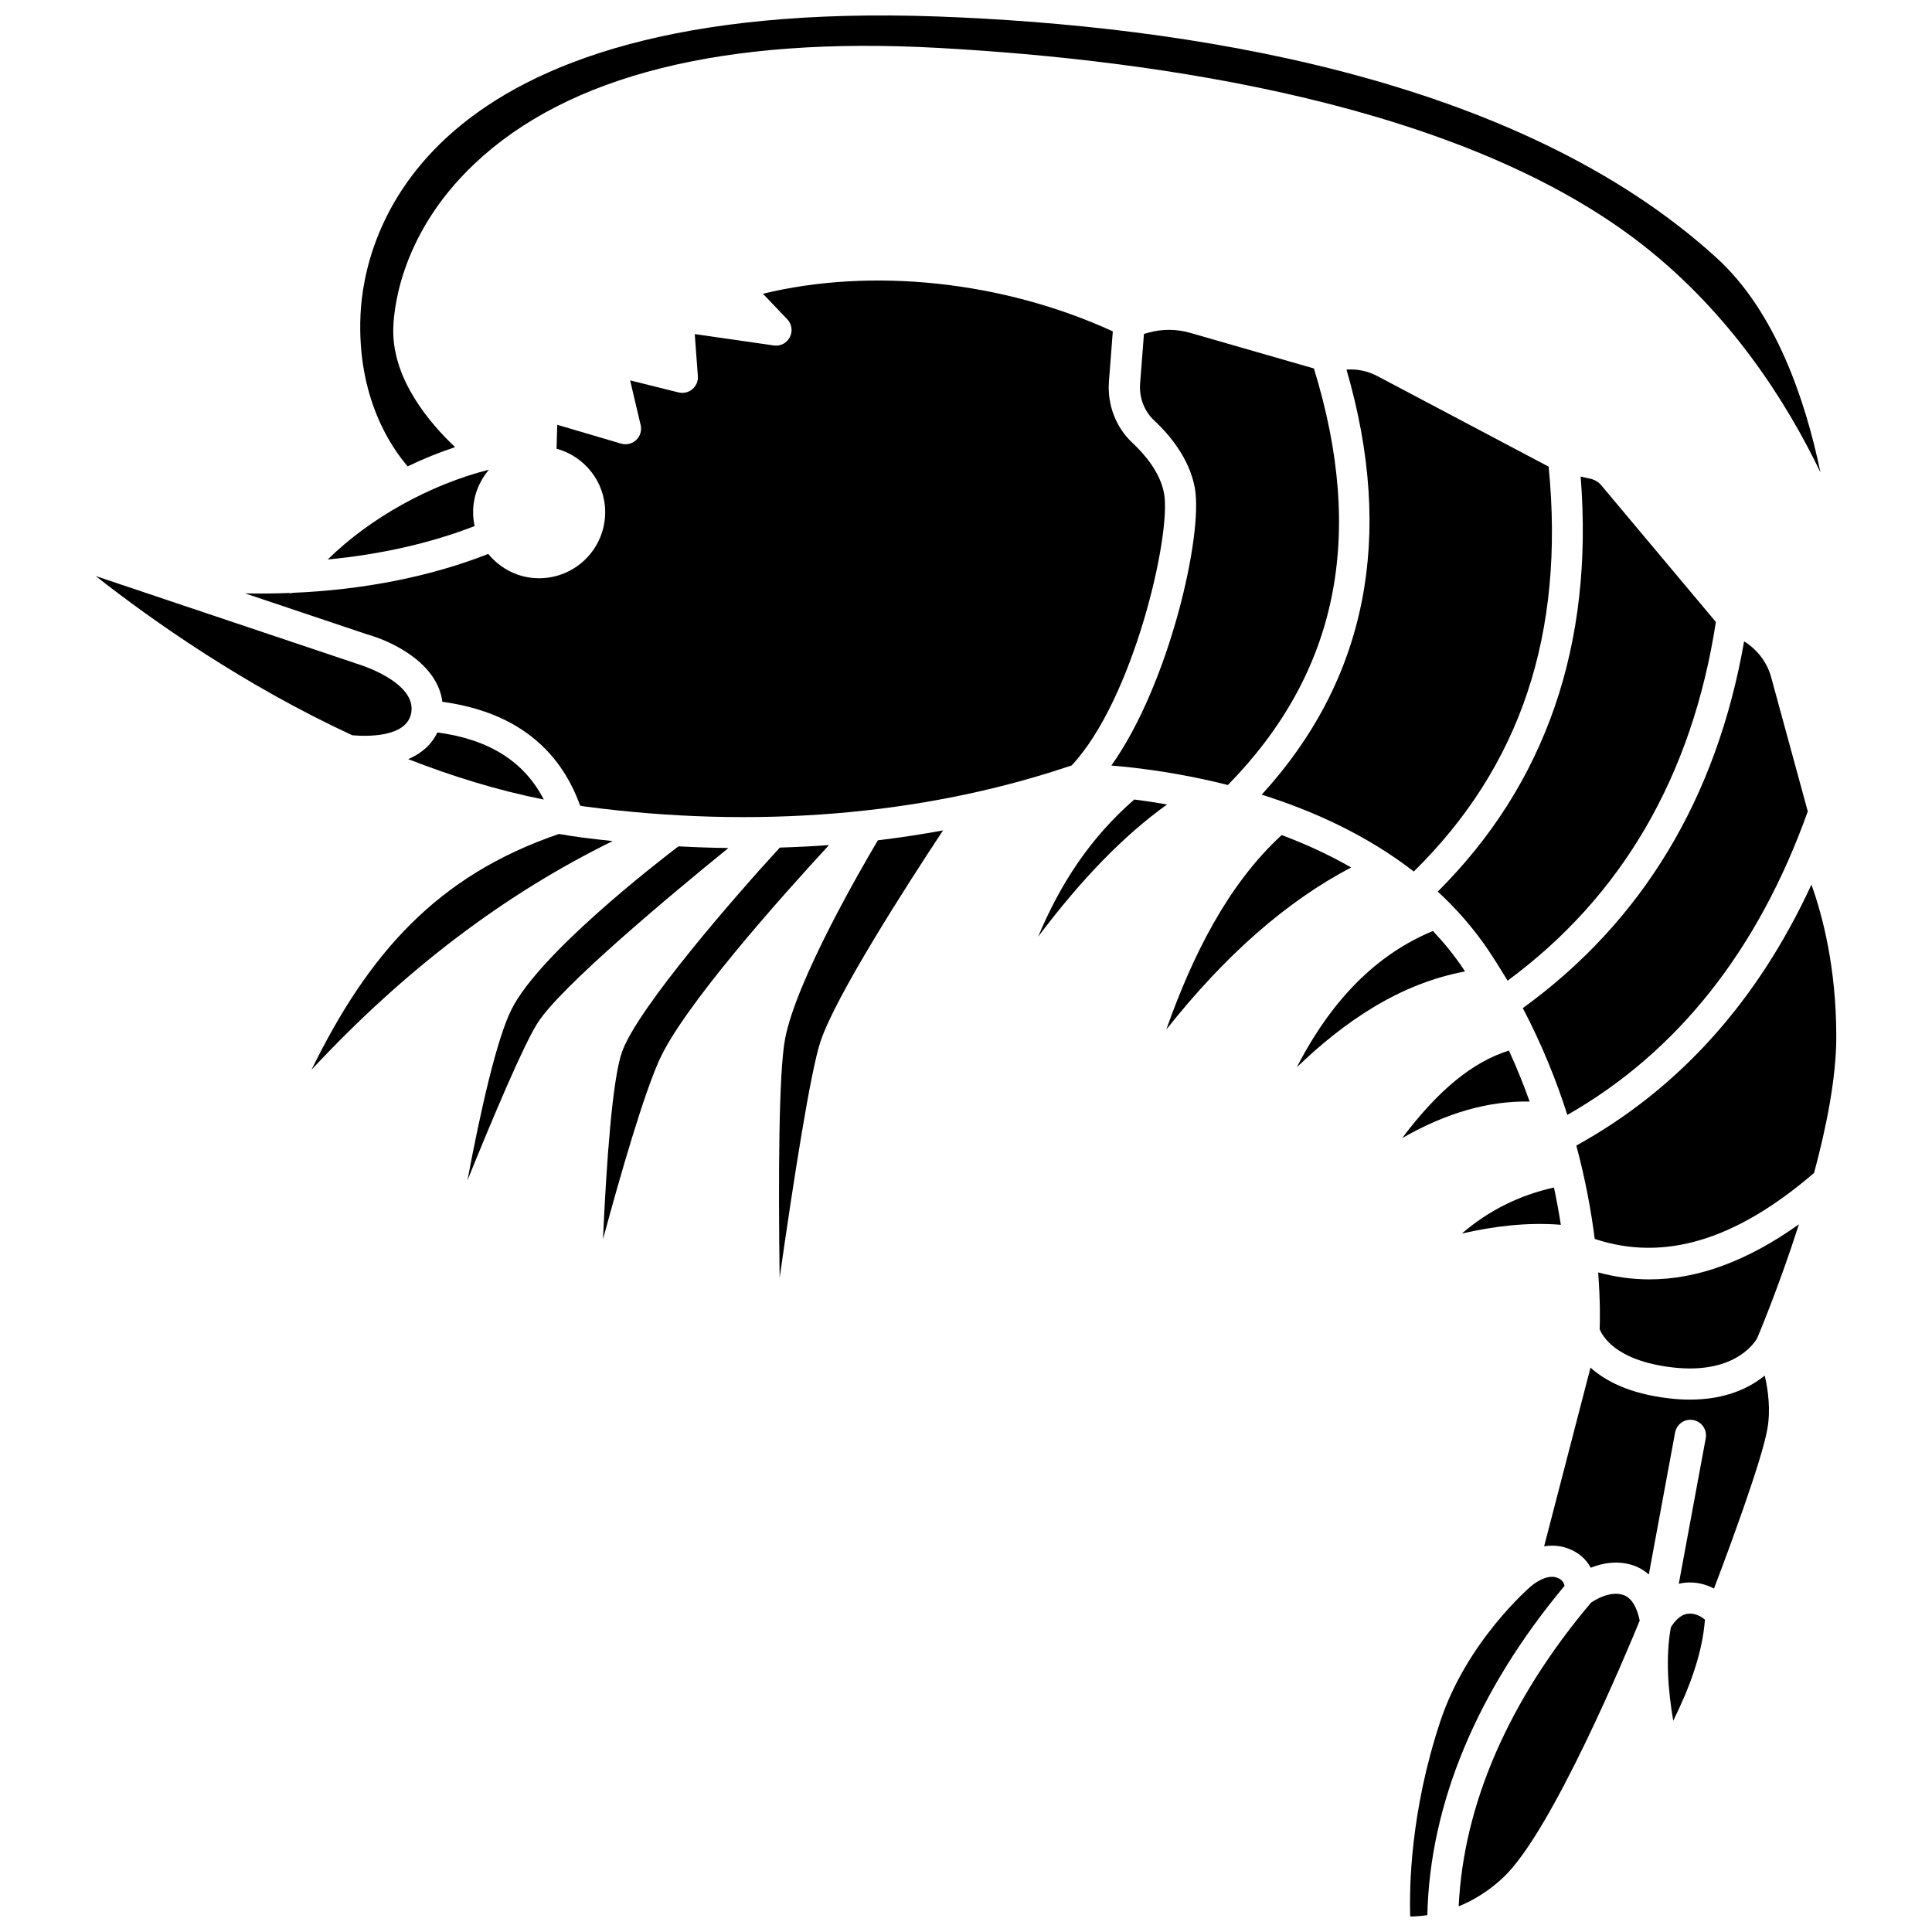 <?xml version="1.0" encoding="UTF-8"?>
<!-- Uploaded to: SVG Repo, www.svgrepo.com, Generator: SVG Repo Mixer Tools -->
<svg width="800px" height="800px" version="1.1" viewBox="144 144 512 512" xmlns="http://www.w3.org/2000/svg">
 <defs>
  <clipPath id="b">
   <path d="m239 148.09h388v121.91h-388z"/>
  </clipPath>
  <clipPath id="a">
   <path d="m517 561h42v90.902h-42z"/>
  </clipPath>
 </defs>
 <path d="m269.38 279.73c0-4.309 1.613-8.199 4.195-11.254-15.562 3.93-31.555 12.797-42.723 23.797 13.906-1.332 27.191-4.289 38.934-8.867-0.258-1.188-0.406-2.414-0.406-3.676z"/>
 <path d="m261.23 329.98c18.578 2.547 30.844 11.789 36.523 27.539 0.473 0.066 0.934 0.168 1.402 0.23 44.867 5.945 88.895 2.363 127.32-10.402 0.555-0.184 1.051-0.348 1.508-0.484 16.402-17.453 26.52-61.379 24.5-72.133-1.043-5.559-5.113-10.32-8.344-13.336-4.457-4.164-6.734-10.141-6.254-16.402l1.02-13.18c-29.094-13.336-63.758-17-92.723-9.969l6.453 6.769c1.215 1.277 1.488 3.18 0.68 4.742-0.805 1.566-2.508 2.445-4.258 2.195l-20.941-3.012 0.824 11.141c0.098 1.32-0.441 2.609-1.457 3.465-1.016 0.852-2.371 1.156-3.66 0.852l-12.832-3.188 2.789 11.848c0.34 1.438-0.117 2.938-1.184 3.949-1.07 1.008-2.606 1.367-4.004 0.957l-16.914-4.988-0.188 6.332c7.414 2.039 12.887 8.758 12.887 16.82 0 9.676-7.844 17.516-17.516 17.516-5.449 0-10.262-2.543-13.473-6.449-15.402 6.074-33.293 9.539-51.836 10.312-0.172 0.02-0.332 0.117-0.504 0.117-0.164 0-0.328-0.059-0.492-0.078-3.856 0.141-7.734 0.199-11.625 0.105l32.355 10.863c7.262 2.035 18.727 7.973 19.938 17.867z"/>
 <path d="m252.19 345.18c11.508 4.5 23.555 8.25 35.922 10.711-5.203-10.113-14.523-15.957-28.211-17.785-1.621 3.43-4.43 5.66-7.711 7.074z"/>
 <path d="m298.08 365.93c-2-0.266-3.981-0.586-5.965-0.918-32.25 11.012-50.426 31.641-65.566 62.492 24.703-26.527 51.074-46.508 79.82-60.613-2.762-0.297-5.523-0.594-8.289-0.961z"/>
 <path d="m323.8 368.29c-6.086 4.629-36.746 28.402-44.191 43.105-3.996 7.887-8.312 27.258-11.738 45.43 7.027-17.352 14.75-35.562 18.504-41.59 5.953-9.559 35.219-33.961 50.664-46.504-4.398-0.051-8.809-0.199-13.238-0.441z"/>
 <path d="m252.99 332.87c1.398-8.199-13.957-12.828-14.113-12.871l-69.516-23.34c15 11.785 39.176 28.844 67.977 42.184 3.117 0.289 14.488 0.855 15.652-5.973z"/>
 <g clip-path="url(#b)">
  <path d="m264.6 262.49c-6.668-6.293-16.387-17.695-16.387-30.754 0-4 1.035-24.938 21.516-44.316 24.836-23.508 66.184-33.859 122.92-30.723 58.934 3.242 139.17 14.949 186.79 52.301 23.168 18.168 37.965 41.402 46.996 60.184-4.043-19.445-11.961-42.629-27.438-56.766-53.172-48.566-141.57-61.633-206.37-64.039-138.57-5.047-152.2 59.246-153.09 79.09-0.996 22.129 8.406 35.414 12.512 40.121 4.102-1.98 8.312-3.684 12.555-5.098z"/>
 </g>
 <path d="m623.08 359.03-9.707-35.57c-1.086-3.988-3.695-7.328-7.164-9.496-7.273 41.566-26.98 74.227-58.648 97.199 5.082 9.676 8.918 19.246 11.801 28.301 29.137-16.613 50.562-43.625 63.719-80.434z"/>
 <path d="m469.4 352.04c29.035-29.633 36.535-65.773 22.801-110.39l-32.859-9.457c-3.559-1.02-7.32-1.043-10.891-0.059l-1.293 0.355-1.016 13.133c-0.285 3.688 1.082 7.32 3.656 9.73 4.129 3.856 9.367 10.086 10.824 17.844 2.336 12.441-6.801 52.23-22.102 73.68 7.172 0.59 18.305 1.961 30.879 5.164z"/>
 <path d="m554.41 267.67-45.469-24.043c-2.5-1.32-5.285-1.883-8.105-1.68 12.883 44.367 5.348 82.215-22.473 112.65 13.441 4.215 27.762 10.641 40.305 20.363 28.324-27.855 40.066-62.988 35.742-107.29z"/>
 <path d="m557.64 468.58c-0.488-3.113-1.09-6.422-1.824-9.883-9.23 2.074-17.316 6.102-24.418 12.207 8.316-1.914 17.184-3.043 26.242-2.324z"/>
 <path d="m538.62 396.1c1.469 2.195 2.848 4.402 4.18 6.609 0.008 0.012 0.012 0.02 0.02 0.031 0.23 0.383 0.473 0.77 0.699 1.152 30.324-22.328 48.906-54.258 55.207-95.062l-30.375-36.223c-0.727-0.863-1.734-1.473-2.84-1.727l-2.621-0.582c3.519 44.484-9.207 81.438-37.871 109.98 5.008 4.621 9.613 9.859 13.602 15.816z"/>
 <path d="m586.79 575.27c-1.426 8-0.746 16.707 0.637 24.742 4.344-8.809 7.731-17.863 8.398-26.789-0.953-0.793-2.527-1.762-4.426-1.574-2.352 0.195-4.016 2.621-4.609 3.621z"/>
 <path d="m574.23 566.69c-3.527-1.199-7.523 1.297-8.594 2.031-21.766 25.77-33.812 53.457-35.07 80.477 3.805-1.559 7.898-3.945 11.898-7.731 12.984-12.281 32.961-60.375 36.074-67.992-0.348-1.781-1.43-5.816-4.309-6.785z"/>
 <path d="m591.85 514.91c-1.777 0-3.66-0.105-5.664-0.344-10.465-1.23-16.82-4.664-20.684-8.133l-12.293 47.359c1.984-0.312 4.109-0.238 6.215 0.523 3.117 1.125 5.027 3.074 6.141 5.148 3.062-1.215 7.125-2.027 11.312-0.605 1.617 0.547 2.938 1.402 4.078 2.387l6.961-37.602c0.418-2.246 2.551-3.754 4.816-3.312 2.242 0.418 3.727 2.57 3.309 4.812l-7.144 38.57c0.586-0.141 1.188-0.246 1.82-0.301 2.859-0.25 5.418 0.484 7.512 1.562 3.984-10.488 12.695-33.938 14.156-42.359 0.875-5.043 0.195-10.188-0.711-14.082-3.93 3.211-10.223 6.375-19.824 6.375z"/>
 <path d="m567.53 481.21c0.59 7.719 0.477 13.078 0.395 15.004 0.586 1.57 3.973 8.359 19.223 10.156 17.582 2.074 22.504-7.727 22.555-7.828 0.07-0.164 5.644-13.25 11.027-30.09-13.613 9.695-26.762 14.598-39.656 14.598-4.547-0.004-9.055-0.645-13.543-1.84z"/>
 <g clip-path="url(#a)">
  <path d="m556.62 562.09c-2.984-1.094-6.785 2.184-6.82 2.219-0.023 0.023-0.059 0.031-0.082 0.055-0.02 0.016-0.027 0.047-0.051 0.062-0.168 0.141-16.895 14.422-23.977 35.766-7.922 23.875-8.227 43.926-7.965 51.707 1.234-0.012 2.777-0.105 4.535-0.367 0.641-29.414 13.152-59.477 36.359-87.27-0.156-0.77-0.621-1.676-2-2.172z"/>
 </g>
 <path d="m624.05 378.43c-14.305 30.996-35.195 54.199-62.305 69.152 2.449 9.137 3.961 17.547 4.875 24.742 18.324 6.102 37.383 0.375 58.129-17.492 3.328-12.344 5.887-25.336 5.887-36.109 0.004-18.32-3.66-32.148-6.586-40.293z"/>
 <path d="m350.66 368.62c-11.18 12.152-37.672 42.473-41.812 54.125-2.539 7.16-4.125 28.918-5.047 49.656 4.906-18.109 10.758-38.172 14.887-47.402 6.356-14.207 32.051-43.004 45-57.039-4.309 0.316-8.656 0.523-13.027 0.66z"/>
 <path d="m444.59 355.88c-11.73 10.219-19.559 22.277-25.488 36.375 11.645-15.492 22.859-26.945 34.184-35.066-3.129-0.547-6.055-0.98-8.695-1.309z"/>
 <path d="m352.07 419.23c-1.719 8.918-1.809 37.09-1.461 63.402 3.773-26.414 8.176-54.574 10.812-62.566 3.984-12.082 22.914-41.516 32.488-55.996-5.684 1.035-11.43 1.926-17.258 2.617-4.422 7.441-21.594 37.02-24.582 52.543z"/>
 <path d="m543.88 422.41c-9.543 2.984-18.664 10.383-28.285 23.191 11.738-6.727 22.914-9.887 33.773-9.68-1.582-4.43-3.394-8.949-5.488-13.512z"/>
 <path d="m483.66 365.3c-14.227 13.039-23.645 31.914-30.57 51.523 15.703-19.805 31.887-33.973 48.977-42.941-6.004-3.441-12.234-6.266-18.406-8.582z"/>
 <path d="m531.76 400.7c-2.418-3.613-5.129-6.918-8.02-9.984-14.801 6.148-26.742 18.008-36.066 36.113 12.551-12.062 27.164-22.141 44.57-25.383-0.168-0.25-0.32-0.504-0.484-0.746z"/>
</svg>